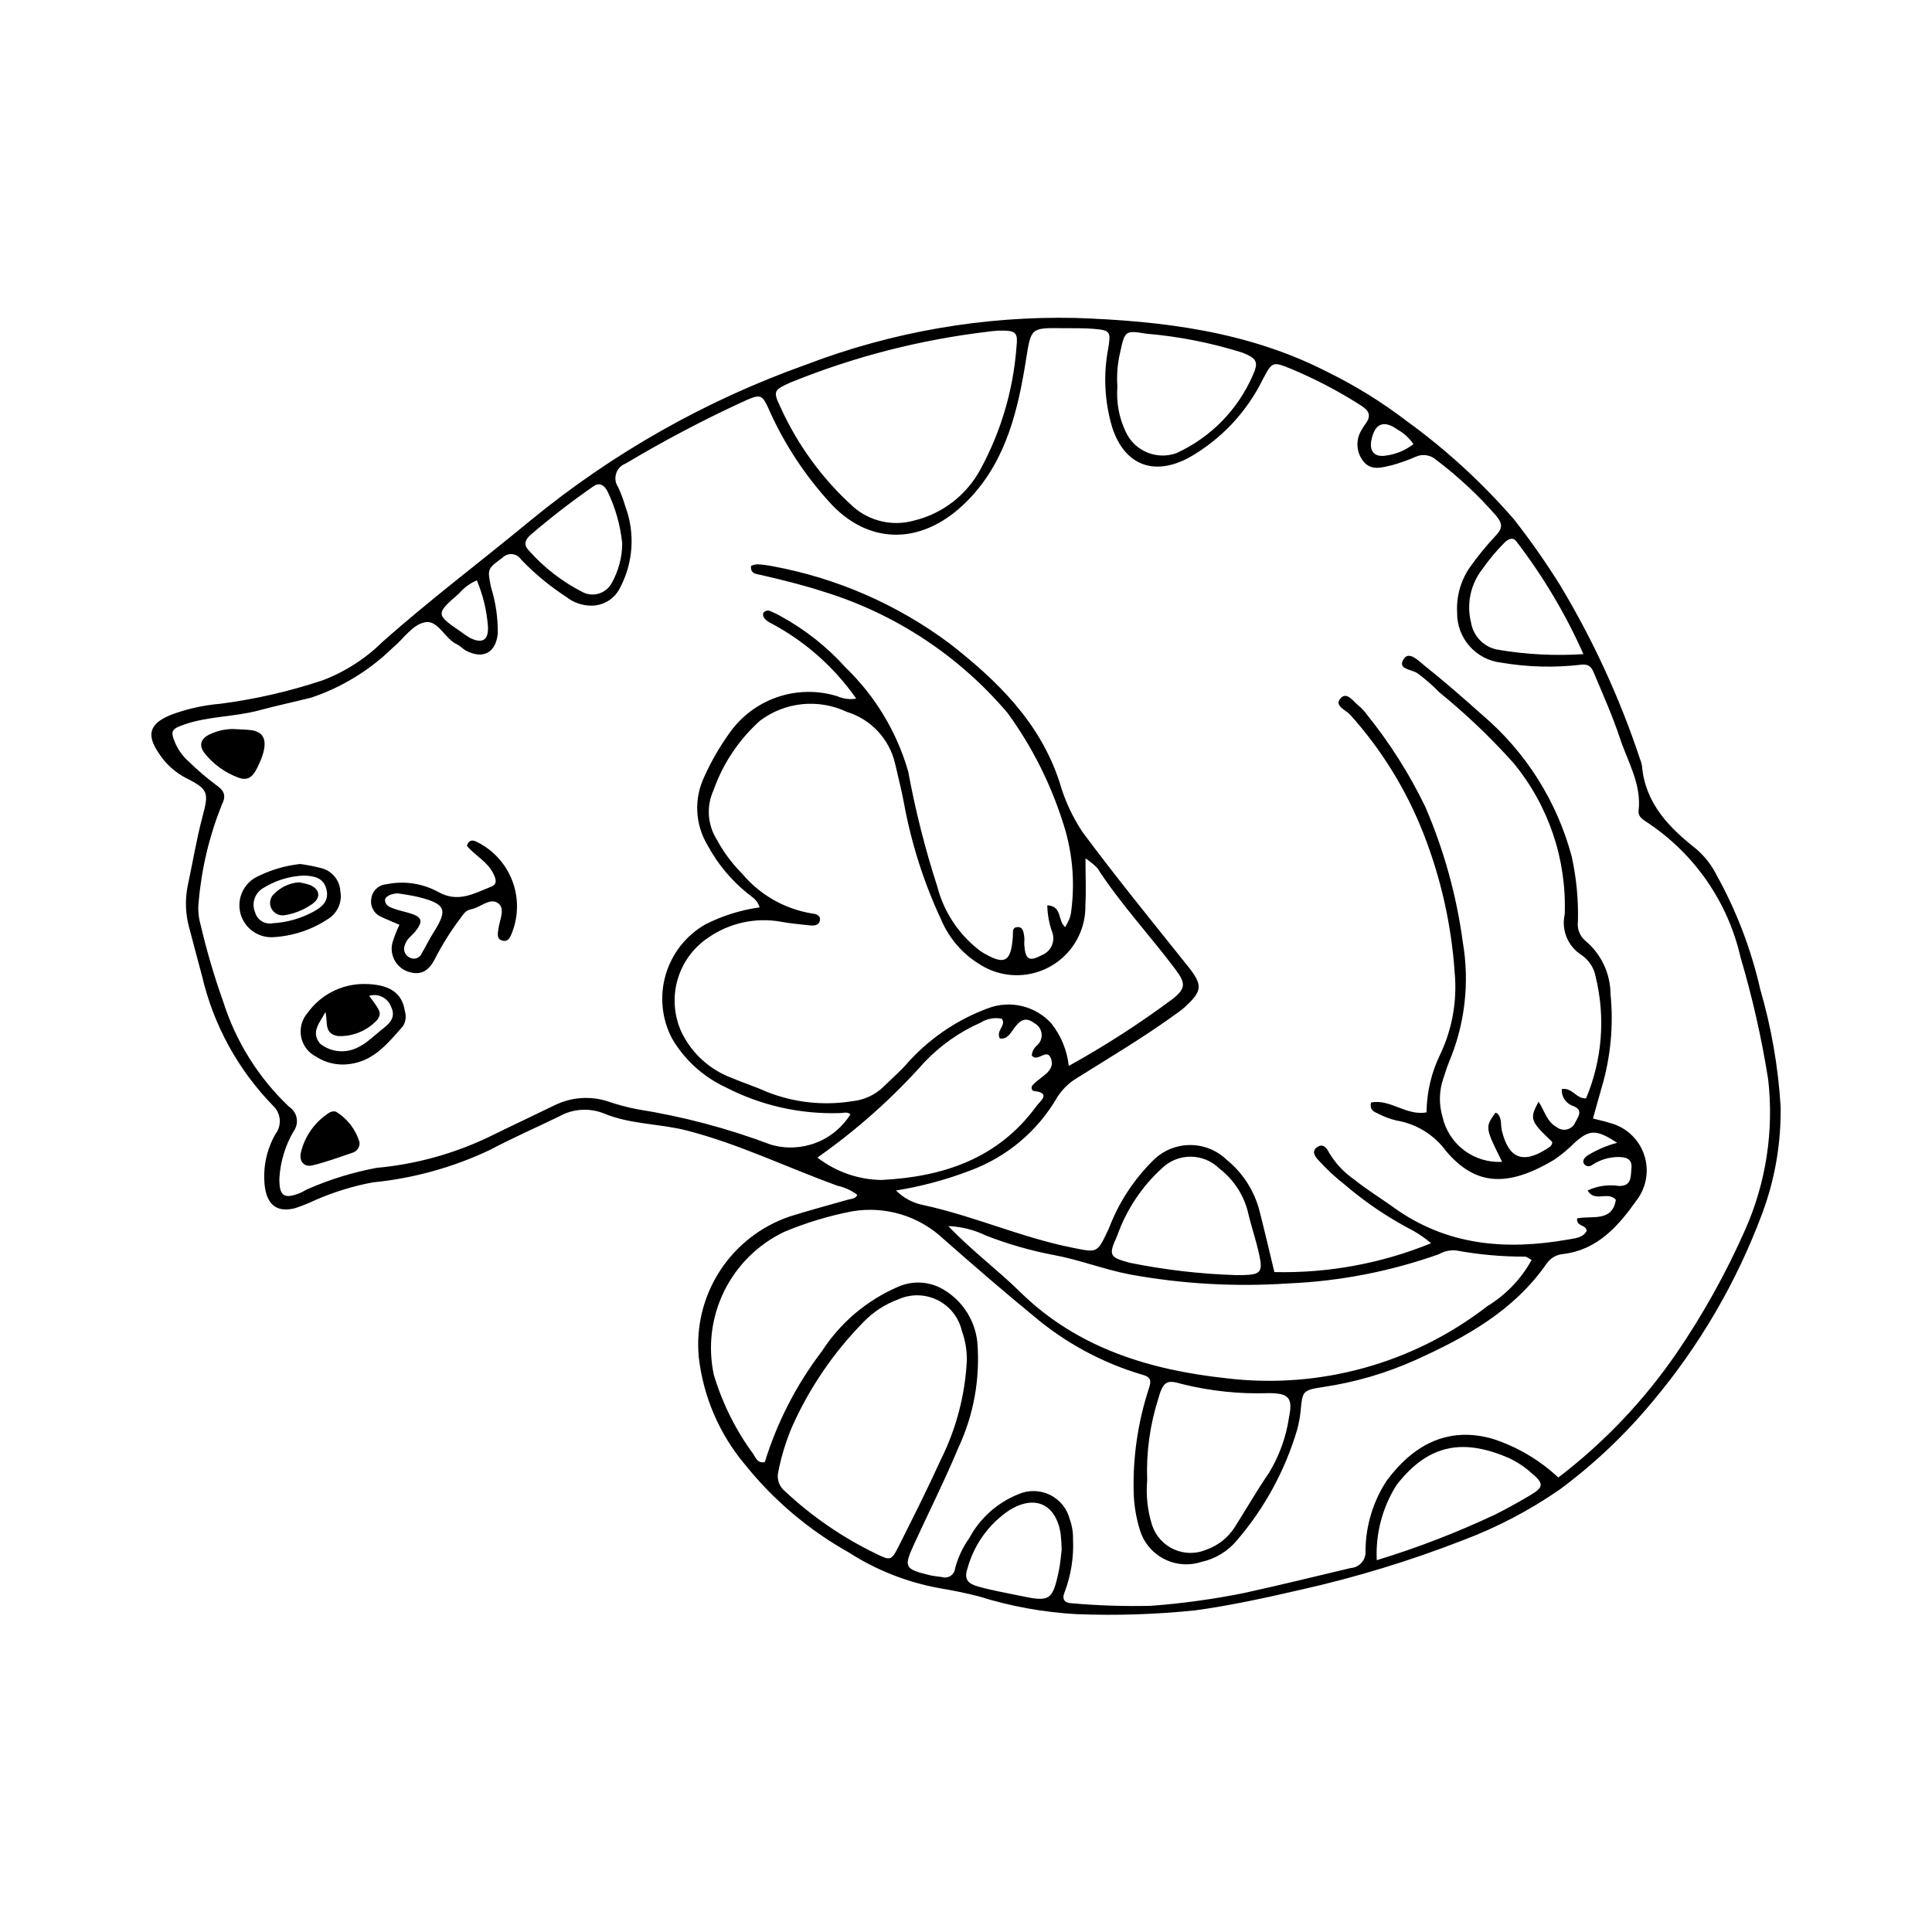 <?xml version="1.0" encoding="UTF-8"?>
<!-- Uploaded to: ICON Repo, www.iconrepo.com, Generator: ICON Repo Mixer Tools -->
<svg fill="#000000" width="800px" height="800px" version="1.1" viewBox="144 144 512 512" xmlns="http://www.w3.org/2000/svg">
 <g>
  <path d="m371.2 460.64c-1.57-1.176-3.379-2-5.301-2.414-13.293-4.828-26.074-11.059-39.832-14.613-7.258-1.875-14.98-1.605-21.992-4.523-3.898-1.574-8.309-1.277-11.961 0.809-6.035 2.926-12.191 5.621-18.109 8.762-9.844 4.684-20.422 7.625-31.266 8.691-5.219 0.98-10.305 2.551-15.168 4.68-1.781 0.844-3.613 1.574-5.488 2.184-4.773 1.152-7.309-0.973-7.926-5.941-0.531-4.746 0.457-9.539 2.812-13.691 1.773-2.281 1.523-5.531-0.57-7.519-9.301-9.516-15.816-21.398-18.844-34.359-1.102-4.203-2.273-8.391-3.348-12.602v0.004c-1.039-3.629-1.215-7.453-0.504-11.16 1.328-6.176 2.344-12.43 3.961-18.527 1.648-6.223 1.664-7.215-4.211-10.152v0.004c-3-1.527-5.539-3.82-7.363-6.644-3.328-4.894-2.535-7.789 3.039-10.121l0.004-0.004c4.254-1.609 8.715-2.617 13.25-2.996 9.215-1.195 18.293-3.273 27.105-6.211 5.934-2.25 11.332-5.711 15.848-10.16 12.711-11.297 26.309-21.5 39.398-32.328 21.746-17.824 46.406-31.758 72.898-41.18 22.77-8.703 47.012-12.906 71.383-12.371 23.016 0.789 45.742 3.539 66.703 14.281 7.457 3.656 14.535 8.039 21.129 13.086 10.41 7.555 19.918 16.27 28.348 25.98 4.379 5.598 8.461 11.418 12.227 17.438 8.766 14.574 15.887 30.074 21.234 46.219 0.234 0.547 0.398 1.121 0.484 1.711 0.859 9.883 7.098 16.277 14.332 21.977 2.262 1.926 4.113 4.289 5.438 6.949 5.285 9.52 9.188 19.746 11.594 30.363 2.926 10.066 4.727 20.422 5.375 30.883 0.168 9.703-1.488 19.352-4.875 28.445-6.777 18.188-16.633 35.074-29.129 49.926-7.211 8.691-15.441 16.484-24.516 23.207-7.973 5.523-16.598 10.047-25.68 13.461-13.992 5.453-28.379 9.844-43.035 13.125-9.258 2.137-18.492 4.16-27.898 5.453-10.406 1.074-20.871 1.414-31.324 1.012-8.844-0.48-17.594-2.066-26.047-4.723-3.441-0.879-6.938-1.594-10.445-2.172l0.004-0.004c-8.582-1.562-16.77-4.797-24.102-9.52-10.535-5.922-19.84-13.809-27.406-23.23-6.777-8.059-11.031-17.938-12.234-28.398-0.781-8.035 1.18-16.098 5.559-22.879s10.922-11.883 18.566-14.477c5.086-1.602 10.242-2.977 15.375-4.438 0.914-0.262 2-0.16 2.508-1.289zm190.74 6.258c3.769-0.84 9.355 1.109 10.277-4.953-2.109-2.363-5.629 0.785-7.488-2.461 2.613-1.219 5.535-1.629 8.387-1.184 3.332-0.008 3.004-2.492 3.227-4.59 0.25-2.363-1.031-3.039-3.215-3.086-2.582-0.047-5.117 0.703-7.254 2.152-0.324 0.242-0.734 0.34-1.133 0.27-0.398-0.07-0.75-0.301-0.973-0.637-0.453-0.746 0.027-1.438 0.652-2.012 2.516-1.59 5.258-2.785 8.137-3.539-5.469-3.59-7.281-3.543-11.133-0.145-1.672 1.68-3.492 3.207-5.441 4.562-12.773 7.684-21.137 6.703-28.699-2.148-3.156-4.359-7.902-7.301-13.215-8.18-1.727-0.418-3.394-1.051-4.969-1.879-1.109-0.465-2.191-1.027-1.762-2.883 5.062-1.039 9.352 3.598 14.707 2.606v-0.004c0.055-5.387 1.32-10.695 3.703-15.531 3.137-6.676 4.434-14.066 3.762-21.41-0.852-12.656-3.641-25.105-8.266-36.918-4.551-11.625-11.16-22.336-19.52-31.609-1.188-1.238-4.371-2.352-2.336-4.394 1.641-1.648 3.324 1.074 4.789 2.199 0.758 0.641 1.43 1.371 2.008 2.18 6.086 7.535 11.289 15.738 15.508 24.457 4.941 11.438 8.293 23.496 9.953 35.848 1.863 10.766 0.59 21.844-3.672 31.906-0.598 1.461-1.004 2.996-1.547 4.481-1.059 3.219-1.117 6.688-0.16 9.938 0.789 3.547 2.809 6.695 5.707 8.887 2.894 2.191 6.477 3.285 10.102 3.078-4.527-9.117-4.527-9.117-1.781-13.023 0.195 0.047 0.379 0.125 0.543 0.234 1.246 1.258 0.805 2.969 1.16 4.465 1.766 7.43 5.562 8.984 12 4.828 0.629-0.406 1.402-0.82 1.352-1.793-5.84-5.516-6.059-6.098-3.617-10.652 1.594 2.398 2.191 5.309 4.762 6.711 0.781 0.645 1.824 0.879 2.805 0.629 0.984-0.246 1.789-0.945 2.172-1.883 0.941-1.73 2.223-3.402-0.988-4.473-1.688-0.754-2.723-2.481-2.59-4.324 2.859-0.457 3.758 2.602 6.426 2.461h0.004c4.273-10.172 5.172-21.449 2.555-32.172-0.426-2.383-1.797-4.492-3.801-5.848-3.582-2.289-5.348-6.574-4.414-10.719 0.547-14.574-4.269-28.844-13.543-40.098-6.055-6.777-12.645-13.059-19.703-18.785-1.785-1.848-3.727-3.539-5.801-5.055-1.48-1.027-5.512-1-3.555-3.859 1.41-2.066 3.965 0.672 5.461 1.863 5.254 4.18 10.316 8.609 15.328 13.086l-0.004-0.004c11.52 9.809 19.777 22.891 23.676 37.508 1.234 5.609 1.785 11.348 1.652 17.09-0.289 1.98 0.461 3.965 1.988 5.258 4.164 3.477 6.594 8.609 6.637 14.035 0.836 8.285 0.059 16.652-2.285 24.641-0.805 2.762-1.559 5.535-2.363 8.402 1.727 0.445 3.078 0.719 4.379 1.145 4.234 1.051 7.656 4.152 9.117 8.262 1.457 4.109 0.762 8.68-1.859 12.164-4.809 6.781-10.297 13.195-19.457 14.324l0.004 0.004c-1.793 0.121-3.434 1.055-4.453 2.535-8.68 12.5-21.418 19.547-34.832 25.598-7.769 3.481-15.98 5.879-24.402 7.125-5.547 0.84-5.473 1.102-5.981 6.465-0.172 1.566-0.457 3.121-0.852 4.648-3.176 10.844-8.621 20.891-15.977 29.469-2.422 2.934-5.762 4.965-9.48 5.766-3.336 1.09-6.973 0.77-10.062-0.891-3.094-1.656-5.375-4.508-6.312-7.891-0.91-3.031-1.426-6.164-1.543-9.324-0.281-9.492 1.094-18.961 4.062-27.98 0.613-1.832 0.535-2.883-1.613-3.481h-0.004c-10.637-3.109-20.504-8.422-28.957-15.59-8.098-6.633-16.012-13.496-23.871-20.41-6.445-6.086-15.367-8.812-24.113-7.367-6.215 1.188-12.285 3.016-18.117 5.465-6.91 3.293-12.512 8.82-15.898 15.688-3.391 6.867-4.363 14.676-2.769 22.164 2.254 7.547 5.789 14.652 10.449 21.004 0.656 1.055 1.242 2.594 3.074 2.156v0.004c3.269-10.613 8.395-20.562 15.133-29.387 4.863-7.539 11.852-13.461 20.082-17.027 4.055-1.836 8.762-1.488 12.508 0.914 4.781 2.973 7.941 7.969 8.582 13.562 0.82 9.711-0.93 19.465-5.082 28.285-3.574 8.562-7.754 16.871-11.625 25.312-2.832 6.168-2.59 6.66 3.898 8.266 1.145 0.285 2.34 0.383 3.512 0.551 0.77 0.227 1.598 0.098 2.262-0.355 0.66-0.449 1.086-1.172 1.156-1.969 0.762-2.883 2.035-5.602 3.766-8.027 2.832-5.269 7.43-9.379 12.984-11.605 2.68-1.184 5.746-1.125 8.375 0.16 2.633 1.285 4.562 3.668 5.277 6.512 0.602 1.676 0.891 3.449 0.848 5.231 0.223 4.754-0.523 9.5-2.191 13.957-0.871 1.977-0.082 3 2.039 3.047 6.894 0.602 13.816 0.824 20.734 0.664 8.281-0.613 16.516-1.746 24.656-3.383 9.461-2.055 18.859-4.387 28.281-6.621l-0.004-0.004c1.148-0.059 2.219-0.582 2.973-1.449 0.754-0.867 1.121-2 1.023-3.144 0.051-6.57 1.98-12.992 5.57-18.504 6.758-9.168 15.941-14.672 28.18-11.145l-0.004 0.004c6.465 2.102 12.387 5.598 17.348 10.238 12.141-9.262 22.723-20.398 31.355-32.992 7.031-10.285 13.102-21.199 18.137-32.594 5.566-12.527 7.68-26.312 6.121-39.93-1.73-10.926-4.176-21.727-7.316-32.332-3.332-14.613-12.145-27.383-24.625-35.68-1.164-0.762-2.574-1.566-2.394-3.133 0.816-7.09-2.883-13.012-4.965-19.312-1.918-5.809-4.441-11.418-6.805-17.07-0.578-1.379-1.16-2.637-3.438-2.359v-0.004c-7.023 0.836-14.133 0.656-21.109-0.527-6.773-0.719-11.883-6.488-11.777-13.301-0.238-4.387 1.031-8.727 3.594-12.293 2.078-2.891 4.344-5.637 6.777-8.227 1.762-1.859 1.586-3.168 0.039-5.043l0.004-0.004c-4.801-5.512-10.16-10.508-15.996-14.91-1.512-1.32-3.664-1.621-5.481-0.762-1.992 0.871-4.043 1.602-6.137 2.188-2.629 0.59-5.582 1.641-7.684-1.062-1.898-2.422-2.051-5.789-0.371-8.367 0.285-0.523 0.609-1.02 0.965-1.496 1.793-2.391 0.758-3.688-1.504-5.09-5.844-3.715-11.996-6.922-18.391-9.578-4.672-1.883-4.82-1.824-7.227 2.688v0.004c-4.266 8.754-11.074 16.02-19.535 20.844-9.262 5.039-17.098 2.207-20.43-7.863-2.062-6.848-2.43-14.094-1.062-21.113 0.688-4.332 0.539-4.715-3.84-5.086-2.754-0.234-5.535-0.145-8.305-0.18-8.492-0.105-8.316-0.074-9.684 8.488-2.106 13.184-5.184 26.16-14.594 36.301-12.363 13.32-27.312 12.816-37.641 1.133v0.004c-6.238-6.887-11.398-14.68-15.305-23.113-2.504-5.606-2.363-5.641-8.133-3.016-10.395 4.82-20.531 10.18-30.363 16.055-1.223 0.441-2.172 1.426-2.562 2.664-0.395 1.238-0.191 2.586 0.551 3.652 0.742 1.617 1.363 3.289 1.859 5 2.68 7.137 2.144 15.082-1.465 21.797-1.465 2.856-4.434 4.629-7.641 4.566-2.391-0.035-4.703-0.859-6.574-2.352-4.309-2.809-8.289-6.094-11.859-9.797-0.523-0.84-1.402-1.387-2.387-1.492-0.98-0.102-1.957 0.254-2.644 0.965-3.887 2.906-4.043 2.809-2.988 7.844v0.004c1.238 3.969 1.836 8.109 1.777 12.27-0.539 5.062-3.902 6.832-8.391 4.5-0.867-0.449-1.547-1.281-2.426-1.688-3.238-1.484-4.949-6.406-8.336-5.871-3.438 0.543-5.82 4.457-8.723 6.82l-0.004 0.004c-6.106 5.953-13.473 10.453-21.555 13.172-4.602 1.145-9.242 2.141-13.82 3.371-6.504 1.75-13.375 1.52-19.781 3.734-3.57 1.234-3.785 1.797-2.356 5.106v-0.004c0.816 1.812 2.012 3.426 3.504 4.734 2.262 2.215 4.664 4.277 7.199 6.176 2.172 1.512 2.832 2.785 1.531 5.32-3.301 8.246-5.363 16.938-6.117 25.789-0.215 1.973-0.043 3.973 0.5 5.879 1.617 6.926 3.621 13.75 6.008 20.449 3.359 10.602 9.352 20.18 17.422 27.832 1.066 0.676 1.805 1.762 2.039 3.004s-0.059 2.523-0.805 3.543c-2.207 3.773-3.496 8.016-3.762 12.379-0.09 4.797 1.215 5.715 5.629 3.898 0.727-0.301 1.371-0.82 2.113-1.074 5.781-2.516 11.824-4.367 18.02-5.523 10.262-0.934 20.281-3.676 29.586-8.102 5.84-2.879 11.746-5.629 17.598-8.492v0.004c4.312-2.125 9.27-2.519 13.863-1.105 2.613 0.91 5.293 1.633 8.012 2.16 12.102 1.918 23.98 5.062 35.445 9.391 3.91 1.137 8.082 0.969 11.883-0.484 3.805-1.453 7.027-4.106 9.18-7.559-0.852-0.75-1.852-0.355-2.781-0.324v-0.004c-10.531 0.344-20.977-2.016-30.336-6.863-5.93-2.769-10.875-7.281-14.18-12.93-2.715-5.207-3.309-11.258-1.656-16.891 1.648-5.633 5.414-10.406 10.508-13.324 4.512-2.285 9.371-3.812 14.383-4.512-0.641-2.133-2.164-2.805-3.32-3.801h-0.004c-4.297-3.492-7.859-7.801-10.484-12.676-3.328-5.535-3.641-12.375-0.832-18.195 1.777-3.961 3.945-7.738 6.473-11.273 3.102-4.527 7.574-7.941 12.758-9.738 5.184-1.797 10.809-1.887 16.047-0.25 1.555 0.691 3.281 0.902 4.957 0.605-5.785-8.281-13.441-15.082-22.348-19.848-0.723-0.324-1.379-0.777-1.93-1.344-0.359-0.434-0.488-1.012-0.344-1.551 0.359-0.438 0.918-0.652 1.477-0.578 1.105 0.422 2.176 0.926 3.199 1.52 6.434 3.519 12.223 8.105 17.125 13.559 7.867 7.582 13.598 17.102 16.609 27.605 1.891 10.285 4.457 20.441 7.68 30.391 1.785 6.938 5.898 13.051 11.656 17.312 6.195 3.754 7.91 2.949 8.398-4.137 0.062-0.93-0.285-2.219 1.078-2.356 1.637-0.164 1.73 1.297 1.918 2.426 0.129 0.77-0.031 1.578 0.031 2.363 0.301 3.918 1.32 4.387 4.769 2.57h-0.004c2.281-0.953 3.449-3.496 2.688-5.848-0.855-2.34-1.32-4.805-1.371-7.297 4.008 0.184 2.719 4.106 4.75 5.785 0.398-0.664 0.758-1.355 1.066-2.066 0.289-0.738 0.473-1.512 0.547-2.297 1.055-8.059 0.234-16.25-2.398-23.941-3.285-10.164-8.156-19.746-14.434-28.391-12.848-15.18-29.781-26.355-48.789-32.203-5.461-1.781-11.023-3.137-16.609-4.426-1.285-0.297-2.879-0.301-2.625-2.434l-0.004 0.004c0.531-0.223 1.094-0.359 1.664-0.41 1.383 0.078 2.754 0.254 4.109 0.527 16.992 3.141 33.027 10.152 46.871 20.488 12.566 9.809 23.855 20.77 29.062 36.59h0.004c1.332 4.754 3.41 9.27 6.148 13.383 8.938 12.035 18.422 23.668 27.781 35.383 4.113 5.148 4.102 6.617-0.852 11.125-0.602 0.516-1.227 0.996-1.879 1.445-8.629 6.297-17.816 11.734-26.852 17.402h-0.004c-1.953 1.23-3.613 2.875-4.867 4.812-5.176 8.996-13.34 15.891-23.074 19.492-6.367 2.445-12.969 4.223-19.703 5.301 1.965 1.973 4.473 3.316 7.203 3.859 13.344 2.871 25.871 8.547 39.277 11.25 7.047 1.422 6.769 1.621 9.91-4.992l0.004 0.004c2.59-6.867 6.648-13.09 11.887-18.227 5.383-5.238 13.953-5.25 19.352-0.031 4.336 3.516 7.41 8.348 8.758 13.77 1.348 5.285 2.578 10.598 3.883 15.992 14.219 0.332 28.355-2.269 41.527-7.641-1.449-1.227-3.004-2.324-4.648-3.273-6.508-3.352-12.605-7.445-18.168-12.207-2.492-1.941-4.812-4.09-6.938-6.43-0.848-0.887-2.106-2.363-0.461-3.539 1.52-1.09 2.508 0.082 3.188 1.453 1.723 2.887 4.059 5.356 6.84 7.242 3.238 2.633 6.789 4.75 10.141 7.176 14.102 10.227 29.844 11.508 46.328 8.598 1.75-0.309 3.961-0.422 4.965-2.293-0.199-1.773-2.758-1.047-2.555-3.301zm-130.27-95.422c0 5.07 0.176 8.77-0.031 12.445 0.078 4.402-1.441 8.688-4.281 12.059-2.84 3.367-6.809 5.59-11.164 6.254-4.356 0.664-8.805-0.277-12.52-2.648-4.602-2.793-8.203-6.969-10.293-11.934-4.594-9.855-7.906-20.258-9.848-30.957-0.656-3.488-1.547-6.934-2.34-10.398-1.535-6.5-6.406-11.691-12.793-13.648-3.68-1.738-7.766-2.441-11.816-2.031-4.047 0.414-7.91 1.922-11.164 4.367-5.598 5.016-9.836 11.359-12.332 18.445-1.938 4.231-1.605 9.148 0.879 13.082 1.777 3.301 4.023 6.324 6.672 8.98 4.727 5.664 11.348 9.434 18.633 10.605 1.008 0.102 2.172 0.496 2.035 1.672-0.176 1.484-1.527 1.602-2.754 1.465-2.555-0.285-5.129-0.492-7.644-0.973v-0.004c-6.699-1.18-13.59 0.332-19.18 4.207-3.977 2.644-6.879 6.621-8.184 11.215-1.309 4.594-0.93 9.5 1.059 13.84 2.684 5.578 7.41 9.91 13.199 12.098 3.078 1.324 6.301 2.328 9.355 3.707 7.195 2.871 15.035 3.738 22.684 2.512 3.184-0.312 6.164-1.715 8.441-3.965 1.824-1.809 3.766-3.504 5.519-5.379 5.949-6.914 13.57-12.191 22.137-15.332 2.867-1.062 5.988-1.242 8.961-0.52 2.969 0.723 5.66 2.316 7.719 4.574 2.566 3.246 4.168 7.148 4.621 11.262 9.586-5.305 18.801-11.246 27.586-17.789 3.516-2.828 3.394-4.18 0.547-7.965-6.766-8.988-14.484-17.242-20.609-26.73h0.004c-0.945-0.941-1.98-1.785-3.098-2.516zm118.23 106.42c-0.746-0.383-1.242-0.848-1.766-0.875-6.125 0.016-12.246-0.531-18.273-1.641-1.578-0.152-3.164 0.195-4.531 0.996-12.867 4.57-26.348 7.184-39.992 7.75-14 0.938-28.059 0.141-41.863-2.379-6.816-1.293-13.266-3.856-20.078-5.129l0.004 0.004c-6.219-1.168-12.309-2.918-18.199-5.223-3.094-1.496-6.461-2.34-9.895-2.473 6.363 6.652 13.078 11.59 18.961 17.383 15.227 15 34.527 20.766 54.727 22.945h0.004c24.676 2.981 49.531-3.891 69.18-19.117 4.906-2.988 8.949-7.211 11.723-12.242zm-149.68 26.617c0.039-2.68-0.414-5.348-1.336-7.867-0.832-3.535-3.199-6.512-6.453-8.121-3.258-1.605-7.062-1.672-10.371-0.18-3.531 1.285-6.719 3.371-9.309 6.094-7.887 8.035-14.273 17.414-18.855 27.699-1.609 3.805-2.824 7.769-3.625 11.82-0.492 1.945 0.199 3.996 1.766 5.25 7.203 6.738 15.391 12.348 24.285 16.625 3.664 1.805 3.945 1.723 5.852-2.082 3.797-7.574 7.621-15.145 11.121-22.859h-0.004c4.117-8.215 6.477-17.199 6.93-26.379zm8.312-272.89c-0.637 0.062-1.629 0.109-2.602 0.266h0.004c-18.023 2.117-35.676 6.656-52.484 13.492-4.164 1.895-4.75 2.16-2.66 6.438v-0.004c4.551 10.078 11.137 19.105 19.352 26.512 4.402 3.844 10.441 5.207 16.07 3.633 7.578-1.828 14.012-6.809 17.676-13.691 5.379-9.918 8.609-20.859 9.473-32.109 0.457-4.176-0.043-4.621-4.828-4.535zm-47.914 219.14h0.004c4.852 3.762 10.797 5.848 16.938 5.941 16.352-0.801 31.004-5.652 41.145-19.625 0.91-1.254 4.016-3.434-0.719-3.953-0.605-0.066-0.754-0.969-0.434-1.418h0.004c0.508-0.602 1.09-1.133 1.734-1.586 1.797-1.504 4.281-2.848 3.191-5.688-1.066-2.777-3.578 1.246-5.055-0.73h-0.004c0.098-0.984 0.555-1.895 1.277-2.566 0.953-0.75 1.461-1.938 1.344-3.148-0.117-1.207-0.844-2.273-1.922-2.828-2.406-1.859-3.859-0.691-5.344 1.281-0.949 1.262-1.742 3.055-3.801 2.758-1.133-2.121 1.75-3.371 0.539-5.223h-0.004c-1.938-0.406-3.961-0.039-5.633 1.027-5.606 2.473-10.664 6.035-14.887 10.477-8.445 9.5-17.965 17.984-28.371 25.281zm87.398 85.512c-0.359 4.051 0.094 8.137 1.332 12.012 0.973 2.832 3.082 5.133 5.824 6.34 2.742 1.211 5.867 1.215 8.613 0.02 3-1.07 5.57-3.09 7.316-5.75 3.078-4.816 5.906-9.797 9.145-14.5 2.785-4.555 4.613-9.625 5.375-14.91 1.047-5.051-0.145-6.305-5.438-6.289h-0.004c-7.695 0.266-15.395-0.543-22.871-2.398-3.66-1.031-4.945-1.207-6.281 3.66-2.273 7.039-3.293 14.422-3.012 21.816zm-7.898-289.8v-0.004c-0.328 4.152 0.449 8.316 2.258 12.066 2.363 5.023 8.16 7.426 13.383 5.551 9.047-4.129 16.246-11.457 20.215-20.57 1.672-3.625 1.051-4.539-2.684-6.047h0.004c-8.273-2.613-16.805-4.301-25.449-5.031-5.793-0.961-5.742-0.777-7.059 5.238v-0.004c-0.656 2.887-0.879 5.848-0.668 8.797zm31.219 235.44c0.523 0 1.312 0.016 2.098-0.004 4.582-0.117 5.258-0.797 4.305-5.258-0.824-3.848-2.137-7.59-3.019-11.426v-0.004c-1.152-4.621-3.852-8.711-7.641-11.598-4.156-4.059-10.77-4.129-15.012-0.156-5.426 4.906-9.547 11.09-11.992 17.988-2.43 5.316-2.047 5.738 3.434 7.219v-0.004c9.172 1.852 18.48 2.934 27.828 3.238zm37.52 75.555v-0.004c10.68-3.262 21.113-7.277 31.223-12.023 3.176-1.586 6.289-3.316 9.344-5.125 3.719-2.203 3.809-3.133 0.422-5.961-1.77-1.582-3.754-2.906-5.894-3.93-11.555-5.019-21.059-4.254-29.832 7.094h-0.004c-3.773 5.945-5.609 12.914-5.258 19.945zm54.766-240.12c-4.711-10.594-10.656-20.59-17.711-29.793-0.938-1.301-2.059-0.758-3.039 0.078-2.242 2.234-4.281 4.66-6.09 7.254-3.082 3.988-4.168 9.164-2.949 14.055 0.582 3.637 3.379 6.519 6.996 7.215 7.527 1.285 15.176 1.688 22.793 1.191zm-138.27 237.34c-0.023-1.508-0.129-3.008-0.309-4.504-1.355-7.668-6.824-10.105-13.516-5.992-5.484 3.656-9.449 9.184-11.16 15.547-0.938 2.801 0.18 3.941 2.742 4.676 3.621 1.039 7.316 1.664 10.992 2.441 8.133 1.723 8.816 1.41 10.516-6.652 0.406-1.922 0.527-3.902 0.734-5.516zm-116.46-266.67c-0.484-4.793-1.801-9.461-3.894-13.797-0.863-1.695-2.207-2.504-3.785-1.309-5.809 4.027-11.398 8.355-16.758 12.969-1.375 1.285-1.719 2.574-0.289 4.027v-0.004c4.055 4.57 8.938 8.332 14.387 11.086 2.797 1.328 6.144 0.211 7.582-2.531 1.789-3.191 2.738-6.785 2.758-10.441zm-38.516 9.777h-0.004c-1.836 0.785-3.461 1.988-4.75 3.516-6.195 5.344-6.188 5.539 0.531 10.117h0.004c0.77 0.609 1.582 1.156 2.43 1.645 3.258 1.574 4.887 0.594 4.723-3.043-0.32-4.207-1.312-8.336-2.938-12.234zm248.2-36.098h-0.004c-1.066-1.582-2.496-2.891-4.164-3.82-3.652-2.637-6.008-1.73-6.949 2.629-0.656 3.023 0.734 4.715 3.75 4.238l-0.004 0.004c2.684-0.34 5.231-1.395 7.367-3.051z"/>
  <path d="m249.86 389.07c-1.965-0.844-3.426-1.414-4.828-2.094v0.004c-1.902-0.801-2.996-2.812-2.629-4.844 0.254-2.051 1.922-3.641 3.984-3.797 4.688-0.98 9.57-0.254 13.77 2.047 5.273 2.953 9.473 0.371 13.961-1.387 1.793-0.703 1.312-2.023 0.652-3.422-1.559-3.289-5-4.863-7.043-7.461 0.578-1.727 1.648-1.453 2.512-1.07h-0.004c4.309 2.074 7.68 5.699 9.441 10.145 1.758 4.449 1.781 9.395 0.059 13.855-0.398 1.086-0.902 2.492-2.301 2.289-1.965-0.289-1.512-1.977-1.328-3.305 0.312-2.297 1.883-5.269-0.125-6.688-2.176-1.535-4.684 1.191-7.148 1.629-1.566 0.277-2.176 1.531-3.004 2.629l-0.008 0.004c-2.488 3.316-4.688 6.844-6.574 10.535-1.824 3.512-4.012 4.391-7.188 3.332-3.121-1.117-4.879-4.422-4.066-7.633 0.504-1.633 1.129-3.227 1.867-4.769zm-0.383-8.32c-1.973 0.062-3.516 0.887-3.445 1.855 0.105 1.426 1.34 1.828 2.418 2.219 1.285 0.465 2.637 0.742 3.949 1.125 3.434 1 3.856 2.106 1.746 4.793-0.961 1.223-2.414 2.086-2.844 3.68v0.004c-0.281 0.641-0.285 1.371-0.012 2.016 0.273 0.645 0.797 1.152 1.453 1.398 0.543 0.254 1.164 0.281 1.723 0.074 0.562-0.207 1.016-0.633 1.258-1.18 1.086-1.859 2.019-3.812 3.172-5.629 3.82-6.019 3.25-7.527-3.812-9.336-1.891-0.488-3.852-0.707-5.606-1.016z"/>
  <path d="m240.24 404.77c6.867-0.043 10.332 2.301 11.043 7.152 0.426 1.344 0.254 2.805-0.477 4.012-3.91 4.394-7.574 9.16-14.07 10.039-3.148 0.465-6.359-0.234-9.023-1.973-2.047-1.059-3.488-2.996-3.918-5.262-0.426-2.262 0.211-4.594 1.73-6.324 3.41-4.746 8.875-7.582 14.715-7.644zm-10.016 7.43c-1.379 2.769-4.019 5.277-1.371 8.402 2.836 2.246 6.723 2.633 9.945 0.984 0.887-0.422 1.727-0.941 2.504-1.539 1.551-1.207 3.012-2.523 4.555-3.742 1.863-1.477 2.996-3.144 1.746-5.574v-0.004c-0.891-2.312-3.414-3.543-5.785-2.82 3.133 4.129 3.281 4.566 2.231 6.285v-0.004c-2.668 2.945-6.504 4.551-10.473 4.383-3.91-0.613-2.609-3.961-3.352-6.371z"/>
  <path d="m223.48 372.97c1.965 0.246 3.91 0.625 5.824 1.141 2.758 0.754 4.723 3.188 4.887 6.039 0.535 2.785-0.641 5.621-2.988 7.211-4.434 3.008-9.605 4.738-14.953 5.008-3.891 0.156-7.387-2.363-8.473-6.106-1.082-3.738 0.523-7.738 3.894-9.688 3.68-1.922 7.684-3.144 11.809-3.606zm1.031 3.062c-3.941 0.16-7.766 1.375-11.078 3.512-2.035 1.398-2.793 4.043-1.809 6.305 0.59 2 2.602 3.219 4.641 2.816 3.734-0.203 7.383-1.227 10.676-2.996 2.5-1.324 4.305-2.934 3.574-5.973-0.746-3.102-3.293-3.57-6.004-3.664z"/>
  <path d="m205.82 337.2c2.496 0.148 3.68 0.141 4.832 0.312 0.77 0.09 1.508 0.359 2.156 0.777 1.98 1.43 1.691 4.551-0.637 9.191-1.07 2.129-2.34 3.629-5.012 2.59-3.508-1.289-6.594-3.516-8.926-6.438-1.656-2.129-1.027-3.965 1.473-5.078 1.91-0.898 4-1.363 6.113-1.355z"/>
  <path d="m239.27 446.71c0.133 1.23-0.621 2.383-1.801 2.758-3.543 1.195-7.066 2.512-10.695 3.371-2.172 0.516-3.461-1.043-3.086-3.172h-0.004c1-4.481 3.742-8.375 7.621-10.824 0.5-0.293 1.09-0.387 1.66-0.27 3.051 1.82 5.305 4.727 6.305 8.137z"/>
  <path d="m223.27 377.82c0.914 0.156 1.816 0.371 2.699 0.648 2.641 1 3.199 3.207 1.066 4.883-2.207 1.633-4.766 2.723-7.473 3.172-1.621 0.324-3.238-0.582-3.805-2.133-0.473-1.34-0.035-2.828 1.09-3.695 1.73-1.691 4.008-2.711 6.422-2.875z"/>
 </g>
</svg>